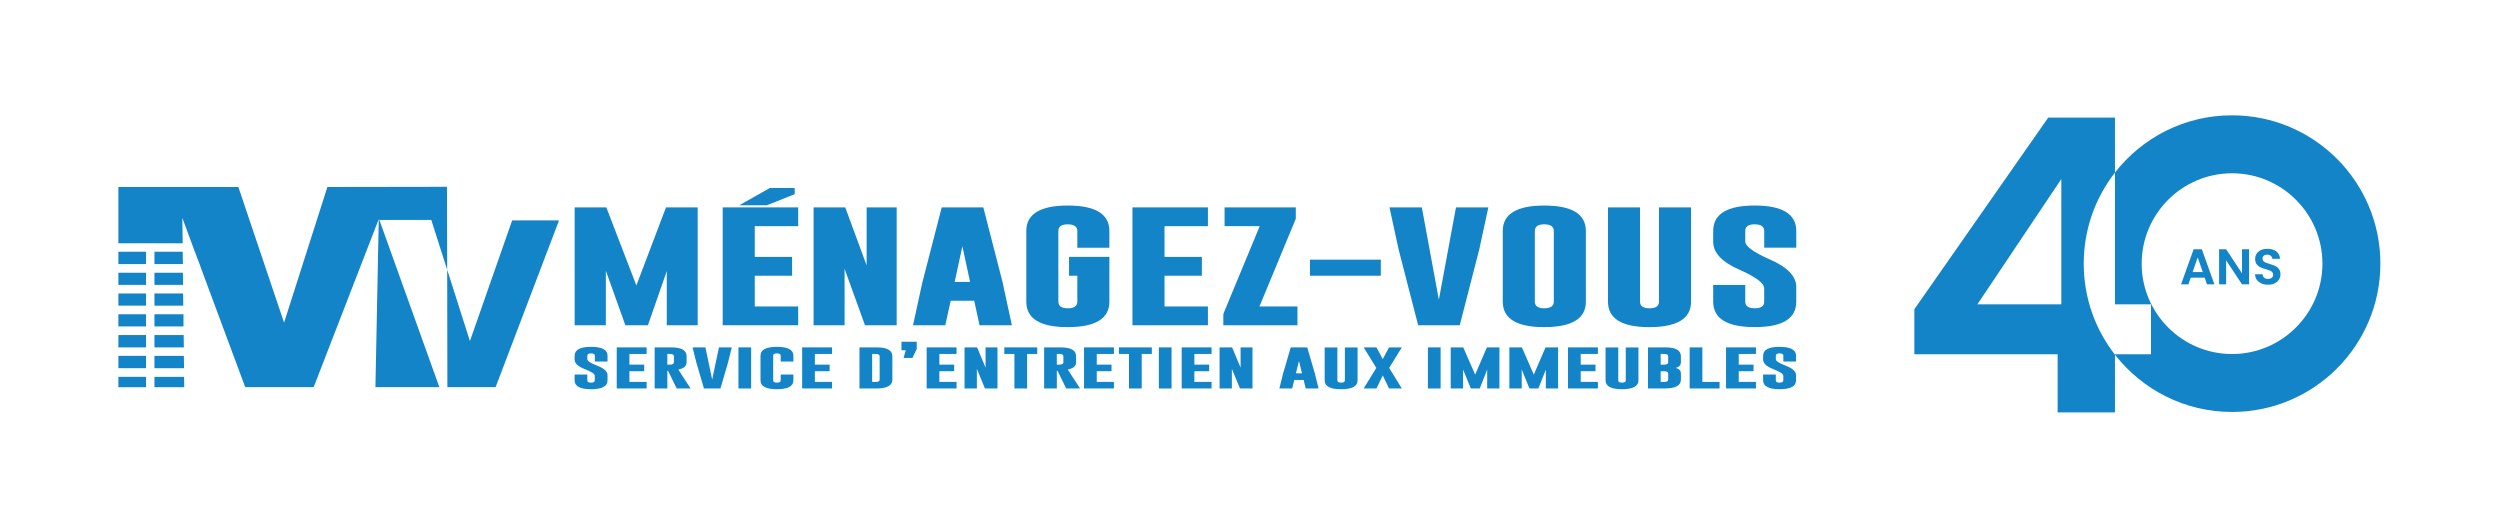 <?xml version="1.0" encoding="UTF-8"?>
<svg xmlns="http://www.w3.org/2000/svg" viewBox="0 0 1442 304">
  <defs>
    <style>
      .cls-1, .cls-2 {
        mix-blend-mode: difference;
      }

      .cls-3 {
        isolation: isolate;
      }

      .cls-2, .cls-4 {
        fill: #1284c7;
      }
    </style>
  </defs>
  <g class="cls-3">
    <g id="Calque_1" data-name="Calque 1">
      <g>
        <g>
          <g>
            <path class="cls-4" d="M367.05,164.68l17.1-45.05h18.27v67.99h-17.82v-31.28l-10.89,31.28h-12.99l-11.27-31.48v31.48h-17.99v-67.99h18.27l17.33,45.05h-.01Z"></path>
            <g>
              <polygon class="cls-4" points="416.85 119.62 460.39 119.62 460.39 130.45 435.34 130.45 435.34 148.18 456.88 148.18 456.88 159.04 435.34 159.04 435.34 176.77 460.39 176.77 460.39 187.6 416.85 187.6 416.85 119.62"></polygon>
              <polygon class="cls-4" points="458.38 112.01 442.28 118.4 426.4 118.4 444.06 108.44 458.38 108.44 458.38 112.01"></polygon>
            </g>
            <path class="cls-4" d="M469.27,119.62h18.27l12.33,33.48v-33.48h17.33v67.99h-18.27l-11.77-32.57v32.57h-17.88v-67.99h-.01Z"></path>
            <path class="cls-4" d="M578.37,163.22l5.28,24.38h-18.66l-3.05-14.13h-13.6l-3.1,14.13h-18.6l5.28-24.28,11.27-43.71h23.99l11.22,43.6h-.01ZM559.54,162.61l-4.44-20.58-4.44,20.58h8.88-.01Z"></path>
            <path class="cls-4" d="M616.62,148.18h23.27v25.81c0,9.78-7.99,14.68-23.99,14.7-15.96,0-23.93-4.9-23.93-14.7v-40.75c0-9.78,7.98-14.68,23.93-14.68s23.99,4.89,23.99,14.68v9.64h-18.49v-9.64c0-2.53-1.81-3.81-5.44-3.84h-.11c-3.59,0-5.39,1.28-5.39,3.84v40.75c0,2.55,1.81,3.84,5.44,3.84s5.5-1.28,5.5-3.84v-14.94h-4.78v-10.86Z"></path>
            <path class="cls-4" d="M653.2,119.62h43.53v10.83h-25.04v17.73h21.54v10.86h-21.54v17.73h25.04v10.84h-43.53v-67.99h0Z"></path>
            <path class="cls-4" d="M747.43,126.13l-20.98,50.63h21.93v10.84h-42.76v-6.51l20.98-50.64h-20.26v-10.83h41.08s0,6.51,0,6.51Z"></path>
            <path class="cls-4" d="M755.59,159.04v-9.27h40.86v9.27h-40.86Z"></path>
            <path class="cls-4" d="M841.99,187.6h-23.99l-11.27-43.67-5.28-24.32h18.66l9.82,53.28,9.89-53.28h18.66l-5.28,24.38-11.22,43.6h0Z"></path>
            <path class="cls-4" d="M914.72,173.99c0,9.78-7.99,14.68-23.99,14.7-15.96,0-23.93-4.9-23.93-14.7v-40.75c0-9.78,7.98-14.68,23.93-14.68s23.99,4.89,23.99,14.68v40.75ZM896.23,133.23c0-2.53-1.81-3.81-5.44-3.84h-.11c-3.59,0-5.39,1.28-5.39,3.84v40.75c0,2.55,1.81,3.84,5.44,3.84s5.5-1.28,5.5-3.84v-40.75Z"></path>
            <path class="cls-4" d="M975.4,173.99c0,9.78-7.99,14.68-23.99,14.7-15.96,0-23.93-4.9-23.93-14.7v-54.37h18.49v54.37c0,2.55,1.81,3.84,5.44,3.84s5.5-1.28,5.5-3.84v-54.37h18.49v54.37Z"></path>
            <path class="cls-4" d="M988.17,133.23c0-9.78,7.98-14.68,23.93-14.68s23.99,4.89,23.99,14.68v9.64h-18.49v-9.64c0-2.53-1.81-3.81-5.44-3.84h-.11c-3.59,0-5.39,1.28-5.39,3.84v6.04c0,2.76,4.74,6.23,14.21,10.39,10.14,4.42,15.21,9.71,15.21,15.9v8.42c0,9.8-7.98,14.7-23.93,14.7-16-.02-23.99-4.92-23.99-14.7v-9.64h18.49v9.64c0,2.55,1.83,3.84,5.5,3.84s5.44-1.28,5.44-3.84v-7.61c0-3.01-4.74-6.6-14.21-10.77-10.14-4.41-15.21-9.79-15.21-16.13v-6.24h0Z"></path>
          </g>
          <g>
            <path class="cls-4" d="M248.77,126.86l9.16,28.73-.11-47.84-68.98.11-24.99,78.26-26.36-78.26h-69.21v32.46h37.1l-.23-14.7,5.43,14.7,1.81,4.86,2.71,7.12,1.81,4.97,2.6,7.01,1.47,3.96,20.47,55.07h39.47l37.55-96.92-1.92,96.92h36.87l-34.61-96.46h29.96Z"></path>
            <path class="cls-4" d="M295.4,127.16l-24.35,69.58-13.11-41.17.11,67.73h27.82l36.57-96.16h-27.04Z"></path>
            <g>
              <rect class="cls-4" x="68.28" y="157.31" width="15.95" height="7.01"></rect>
              <polygon class="cls-4" points="105.49 157.31 89.09 157.31 89.09 164.31 105.6 164.31 105.49 157.31"></polygon>
              <rect class="cls-4" x="68.28" y="181.27" width="15.95" height="7.01"></rect>
              <rect class="cls-4" x="89.09" y="181.27" width="16.74" height="7.01"></rect>
              <rect class="cls-4" x="68.28" y="205.25" width="15.95" height="7.12"></rect>
              <polygon class="cls-4" points="106.05 205.25 89.09 205.25 89.09 212.37 106.16 212.37 106.05 205.25"></polygon>
              <polygon class="cls-4" points="106.16 217.36 89.09 217.36 89.09 223.34 106.28 223.34 106.16 217.36"></polygon>
              <rect class="cls-4" x="68.28" y="217.36" width="15.95" height="5.99"></rect>
              <polygon class="cls-4" points="105.94 193.26 89.09 193.26 89.09 200.38 106.05 200.38 105.94 193.26"></polygon>
              <rect class="cls-4" x="68.28" y="193.26" width="15.95" height="7.12"></rect>
              <polygon class="cls-4" points="105.6 169.28 89.09 169.28 89.09 176.3 105.71 176.3 105.6 169.28"></polygon>
              <rect class="cls-4" x="68.28" y="169.28" width="15.95" height="7.01"></rect>
              <polygon class="cls-4" points="105.38 145.2 89.09 145.2 89.09 152.32 105.49 152.32 105.38 145.2"></polygon>
              <rect class="cls-4" x="68.28" y="145.2" width="15.95" height="7.12"></rect>
            </g>
          </g>
          <g>
            <path class="cls-4" d="M331.46,205.17c0-3.41,3.16-5.11,9.48-5.11s9.49,1.7,9.49,5.11v3.36h-7.32v-3.36c0-.88-.72-1.33-2.15-1.34h-.05c-1.42,0-2.14.45-2.14,1.34v2.1c0,.97,1.88,2.18,5.63,3.63,4.02,1.54,6.02,3.38,6.02,5.55v2.93c0,3.42-3.16,5.12-9.48,5.12s-9.51-1.71-9.51-5.12v-3.36h7.32v3.36c0,.89.72,1.33,2.18,1.33s2.15-.44,2.15-1.33v-2.65c0-1.05-1.88-2.3-5.63-3.75-4.02-1.54-6.02-3.42-6.02-5.62v-2.18h.02Z"></path>
            <path class="cls-4" d="M355.73,200.37h17.24v3.78h-9.92v6.17h8.53v3.79h-8.53v6.17h9.92v3.78h-17.24v-23.71.02Z"></path>
            <path class="cls-4" d="M377.59,200.37h9.6c5.89,0,8.85,1.71,8.85,5.12v3.49c0,2.15-1.6,3.53-4.79,4.17l7.06,10.91h-7.98l-5.01-10.19h-.39v10.19h-7.32v-23.71h-.02ZM384.91,204.16v6.17h.88c.79,0,1.31-.02,1.54-.07.92-.2,1.38-.62,1.38-1.27v-3.49c0-.89-.72-1.34-2.16-1.34h-1.65.01Z"></path>
            <path class="cls-4" d="M415.55,224.08h-9.51l-4.46-15.23-2.09-8.47h7.39l3.9,18.57,3.91-18.57h7.39l-2.09,8.49-4.44,15.2h-.01Z"></path>
            <path class="cls-4" d="M425.93,200.37h7.32v23.71h-7.32v-23.71Z"></path>
            <path class="cls-4" d="M457.63,219.38c0,3.41-3.16,5.12-9.49,5.12s-9.48-1.71-9.48-5.12v-14.21c0-3.41,3.16-5.11,9.48-5.11s9.49,1.7,9.49,5.11v3.36h-7.32v-3.36c0-.88-.72-1.33-2.15-1.34h-.05c-1.42,0-2.14.45-2.14,1.34v14.21c0,.89.72,1.33,2.16,1.33s2.18-.44,2.18-1.33v-3.36h7.32v3.36h0Z"></path>
            <path class="cls-4" d="M462.69,200.37h17.24v3.78h-9.92v6.17h8.53v3.79h-8.53v6.17h9.92v3.78h-17.24v-23.71.02Z"></path>
            <path class="cls-4" d="M495.72,200.37h10.14c5.89,0,8.85,1.71,8.85,5.12v13.47c0,3.4-3.07,5.11-9.21,5.11h-9.76v-23.71h-.01ZM503.05,204.16v16.14h2.18c1.44,0,2.15-.44,2.15-1.33v-13.47c0-.89-.72-1.34-2.15-1.34,0,0-2.18,0-2.18,0Z"></path>
            <path class="cls-4" d="M519.97,197.13h8.8v4.17l-2.47,5.14h-5.12l1.27-4.4h-2.48v-4.91h0Z"></path>
            <path class="cls-4" d="M534.5,200.37h17.24v3.78h-9.92v6.17h8.53v3.79h-8.53v6.17h9.92v3.78h-17.24v-23.71.02Z"></path>
            <path class="cls-4" d="M556.36,200.37h7.23l4.89,11.68v-11.68h6.87v23.71h-7.23l-4.67-11.35v11.35h-7.09v-23.71Z"></path>
            <path class="cls-4" d="M598.28,200.37v3.78h-5.83v19.92h-7.33v-19.92h-5.83v-3.78h18.99Z"></path>
            <path class="cls-4" d="M602.24,200.37h9.6c5.89,0,8.85,1.71,8.85,5.12v3.49c0,2.15-1.6,3.53-4.79,4.17l7.06,10.91h-7.98l-5.01-10.19h-.39v10.19h-7.32v-23.71h-.02ZM609.56,204.16v6.17h.88c.79,0,1.31-.02,1.54-.07.92-.2,1.38-.62,1.38-1.27v-3.49c0-.89-.72-1.34-2.16-1.34h-1.65.01Z"></path>
            <path class="cls-4" d="M625.28,200.37h17.24v3.78h-9.92v6.17h8.53v3.79h-8.53v6.17h9.92v3.78h-17.24v-23.71.02Z"></path>
            <path class="cls-4" d="M664.37,200.37v3.78h-5.83v19.92h-7.33v-19.92h-5.83v-3.78h18.99Z"></path>
            <path class="cls-4" d="M668.44,200.37h7.32v23.71h-7.32v-23.71Z"></path>
            <path class="cls-4" d="M681.59,200.37h17.24v3.78h-9.92v6.17h8.53v3.79h-8.53v6.17h9.92v3.78h-17.24v-23.71.02Z"></path>
            <path class="cls-4" d="M703.45,200.37h7.23l4.89,11.68v-11.68h6.87v23.71h-7.23l-4.67-11.35v11.35h-7.09v-23.71Z"></path>
            <path class="cls-4" d="M758.45,215.57l2.09,8.5h-7.39l-1.21-4.92h-5.39l-1.23,4.92h-7.37l2.09-8.46,4.46-15.24h9.51l4.44,15.2h.01ZM751,215.35l-1.76-7.17-1.76,7.17h3.52Z"></path>
            <path class="cls-4" d="M783.04,219.38c0,3.41-3.16,5.12-9.49,5.12s-9.48-1.71-9.48-5.12v-18.95h7.33v18.95c0,.89.72,1.33,2.15,1.33s2.18-.44,2.18-1.33v-18.95h7.32v18.95Z"></path>
            <path class="cls-4" d="M793.95,200.37l3.63,6.79,3.6-6.79h7.39l-7.3,11.85,7.3,11.85h-7.39l-3.6-7.53-3.63,7.53h-7.39l7.3-11.85-7.3-11.85s7.39,0,7.39,0Z"></path>
            <path class="cls-4" d="M823.62,200.37h7.32v23.71h-7.32v-23.71Z"></path>
            <path class="cls-4" d="M850.87,216.08l6.77-15.71h7.23v23.71h-7.06v-10.91l-4.31,10.91h-5.14l-4.47-10.97v10.97h-7.12v-23.71h7.23l6.86,15.71h.02Z"></path>
            <path class="cls-4" d="M884.7,216.08l6.77-15.71h7.23v23.71h-7.06v-10.91l-4.31,10.91h-5.14l-4.47-10.97v10.97h-7.12v-23.71h7.23l6.86,15.71h.02Z"></path>
            <path class="cls-4" d="M904.43,200.37h17.24v3.78h-9.92v6.17h8.53v3.79h-8.53v6.17h9.92v3.78h-17.24v-23.71.02Z"></path>
            <path class="cls-4" d="M945.05,219.38c0,3.41-3.16,5.12-9.49,5.12s-9.48-1.71-9.48-5.12v-18.95h7.33v18.95c0,.89.72,1.33,2.15,1.33s2.18-.44,2.18-1.33v-18.95h7.32v18.95Z"></path>
            <path class="cls-4" d="M950.55,200.37h10.14c5.89,0,8.85,1.71,8.85,5.12v3.49c0,1.6-.98,2.69-2.94,3.23,1.97.55,2.94,1.63,2.94,3.23v3.51c0,3.4-3.07,5.11-9.21,5.11h-9.76v-23.71.02ZM957.87,204.16v6.17h1.41c.79,0,1.31-.02,1.54-.07.92-.2,1.38-.62,1.38-1.27v-3.49c0-.89-.72-1.34-2.15-1.34h-2.18ZM957.87,214.12v6.17h2.18c1.44,0,2.15-.44,2.15-1.33v-3.51c0-.65-.46-1.06-1.38-1.25-.24-.05-.76-.07-1.54-.07h-1.41Z"></path>
            <path class="cls-4" d="M974.6,224.08v-23.71h7.32v19.92h9.92v3.78h-17.24Z"></path>
            <path class="cls-4" d="M995.58,200.37h17.24v3.78h-9.92v6.17h8.53v3.79h-8.53v6.17h9.92v3.78h-17.24v-23.71.02Z"></path>
            <path class="cls-4" d="M1016.99,205.17c0-3.41,3.16-5.11,9.48-5.11s9.49,1.7,9.49,5.11v3.36h-7.32v-3.36c0-.88-.72-1.33-2.15-1.34h-.05c-1.42,0-2.14.45-2.14,1.34v2.1c0,.97,1.88,2.18,5.63,3.63,4.02,1.54,6.02,3.38,6.02,5.55v2.93c0,3.42-3.16,5.12-9.48,5.12s-9.51-1.71-9.51-5.12v-3.36h7.32v3.36c0,.89.72,1.33,2.18,1.33s2.15-.44,2.15-1.33v-2.65c0-1.05-1.88-2.3-5.63-3.75-4.02-1.54-6.02-3.42-6.02-5.62v-2.18h.02Z"></path>
          </g>
        </g>
        <g>
          <path class="cls-2" d="M1287.45,66.51c-27.45,0-51.88,12.93-67.53,33.03v75.99h20.78v28.81h-20.78v.24c15.65,20.11,40.08,33.03,67.53,33.03,47.25,0,85.55-38.31,85.55-85.55s-38.31-85.55-85.55-85.55ZM1287.45,204.2c-28.75,0-52.13-23.39-52.13-52.13s23.39-52.13,52.13-52.13,52.13,23.39,52.13,52.13-23.39,52.13-52.13,52.13Z"></path>
          <path class="cls-4" d="M1219.91,67.84h-38.5l-77.22,110.53v25.98h82.65v33.53h33.07v-33.29c-11.3-14.5-18.02-32.72-18.02-52.52s6.72-38.02,18.02-52.52v-31.7ZM1188.97,175.53h-48.41l48.41-72.27v72.27Z"></path>
          <g class="cls-1">
            <path class="cls-4" d="M1271.65,160.15h-8.04l-1.33,3.85h-4.25l7.26-20.22h4.72l7.26,20.22h-4.28l-1.33-3.85ZM1270.55,156.91l-2.92-8.45-2.92,8.45h5.84Z"></path>
            <path class="cls-4" d="M1297.25,164h-4.05l-9.17-13.86v13.86h-4.05v-20.22h4.05l9.17,13.89v-13.89h4.05v20.22Z"></path>
            <path class="cls-4" d="M1304.41,163.48c-1.13-.48-2.02-1.18-2.68-2.08-.66-.91-.99-1.98-1.01-3.21h4.34c.06.83.35,1.49.88,1.97.53.48,1.26.72,2.18.72s1.69-.23,2.23-.68.81-1.05.81-1.78c0-.6-.18-1.09-.55-1.48-.37-.39-.83-.69-1.38-.91-.55-.22-1.31-.47-2.27-.74-1.31-.39-2.38-.77-3.2-1.14-.82-.38-1.52-.94-2.11-1.71-.59-.76-.88-1.78-.88-3.05,0-1.2.3-2.24.9-3.12.6-.89,1.44-1.57,2.52-2.04,1.08-.47,2.31-.71,3.7-.71,2.08,0,3.78.51,5.08,1.52,1.3,1.01,2.02,2.43,2.16,4.24h-4.46c-.04-.69-.33-1.27-.88-1.72-.55-.45-1.28-.68-2.18-.68-.79,0-1.42.2-1.9.61-.47.41-.71.99-.71,1.76,0,.54.18.99.54,1.35s.8.65,1.33.87c.53.22,1.28.48,2.24.77,1.31.39,2.38.77,3.21,1.16.83.39,1.54.96,2.14,1.74.6.77.9,1.78.9,3.04,0,1.08-.28,2.08-.84,3.01s-1.38,1.66-2.46,2.21-2.36.82-3.85.82-2.68-.24-3.8-.72Z"></path>
          </g>
        </g>
      </g>
    </g>
  </g>
</svg>

